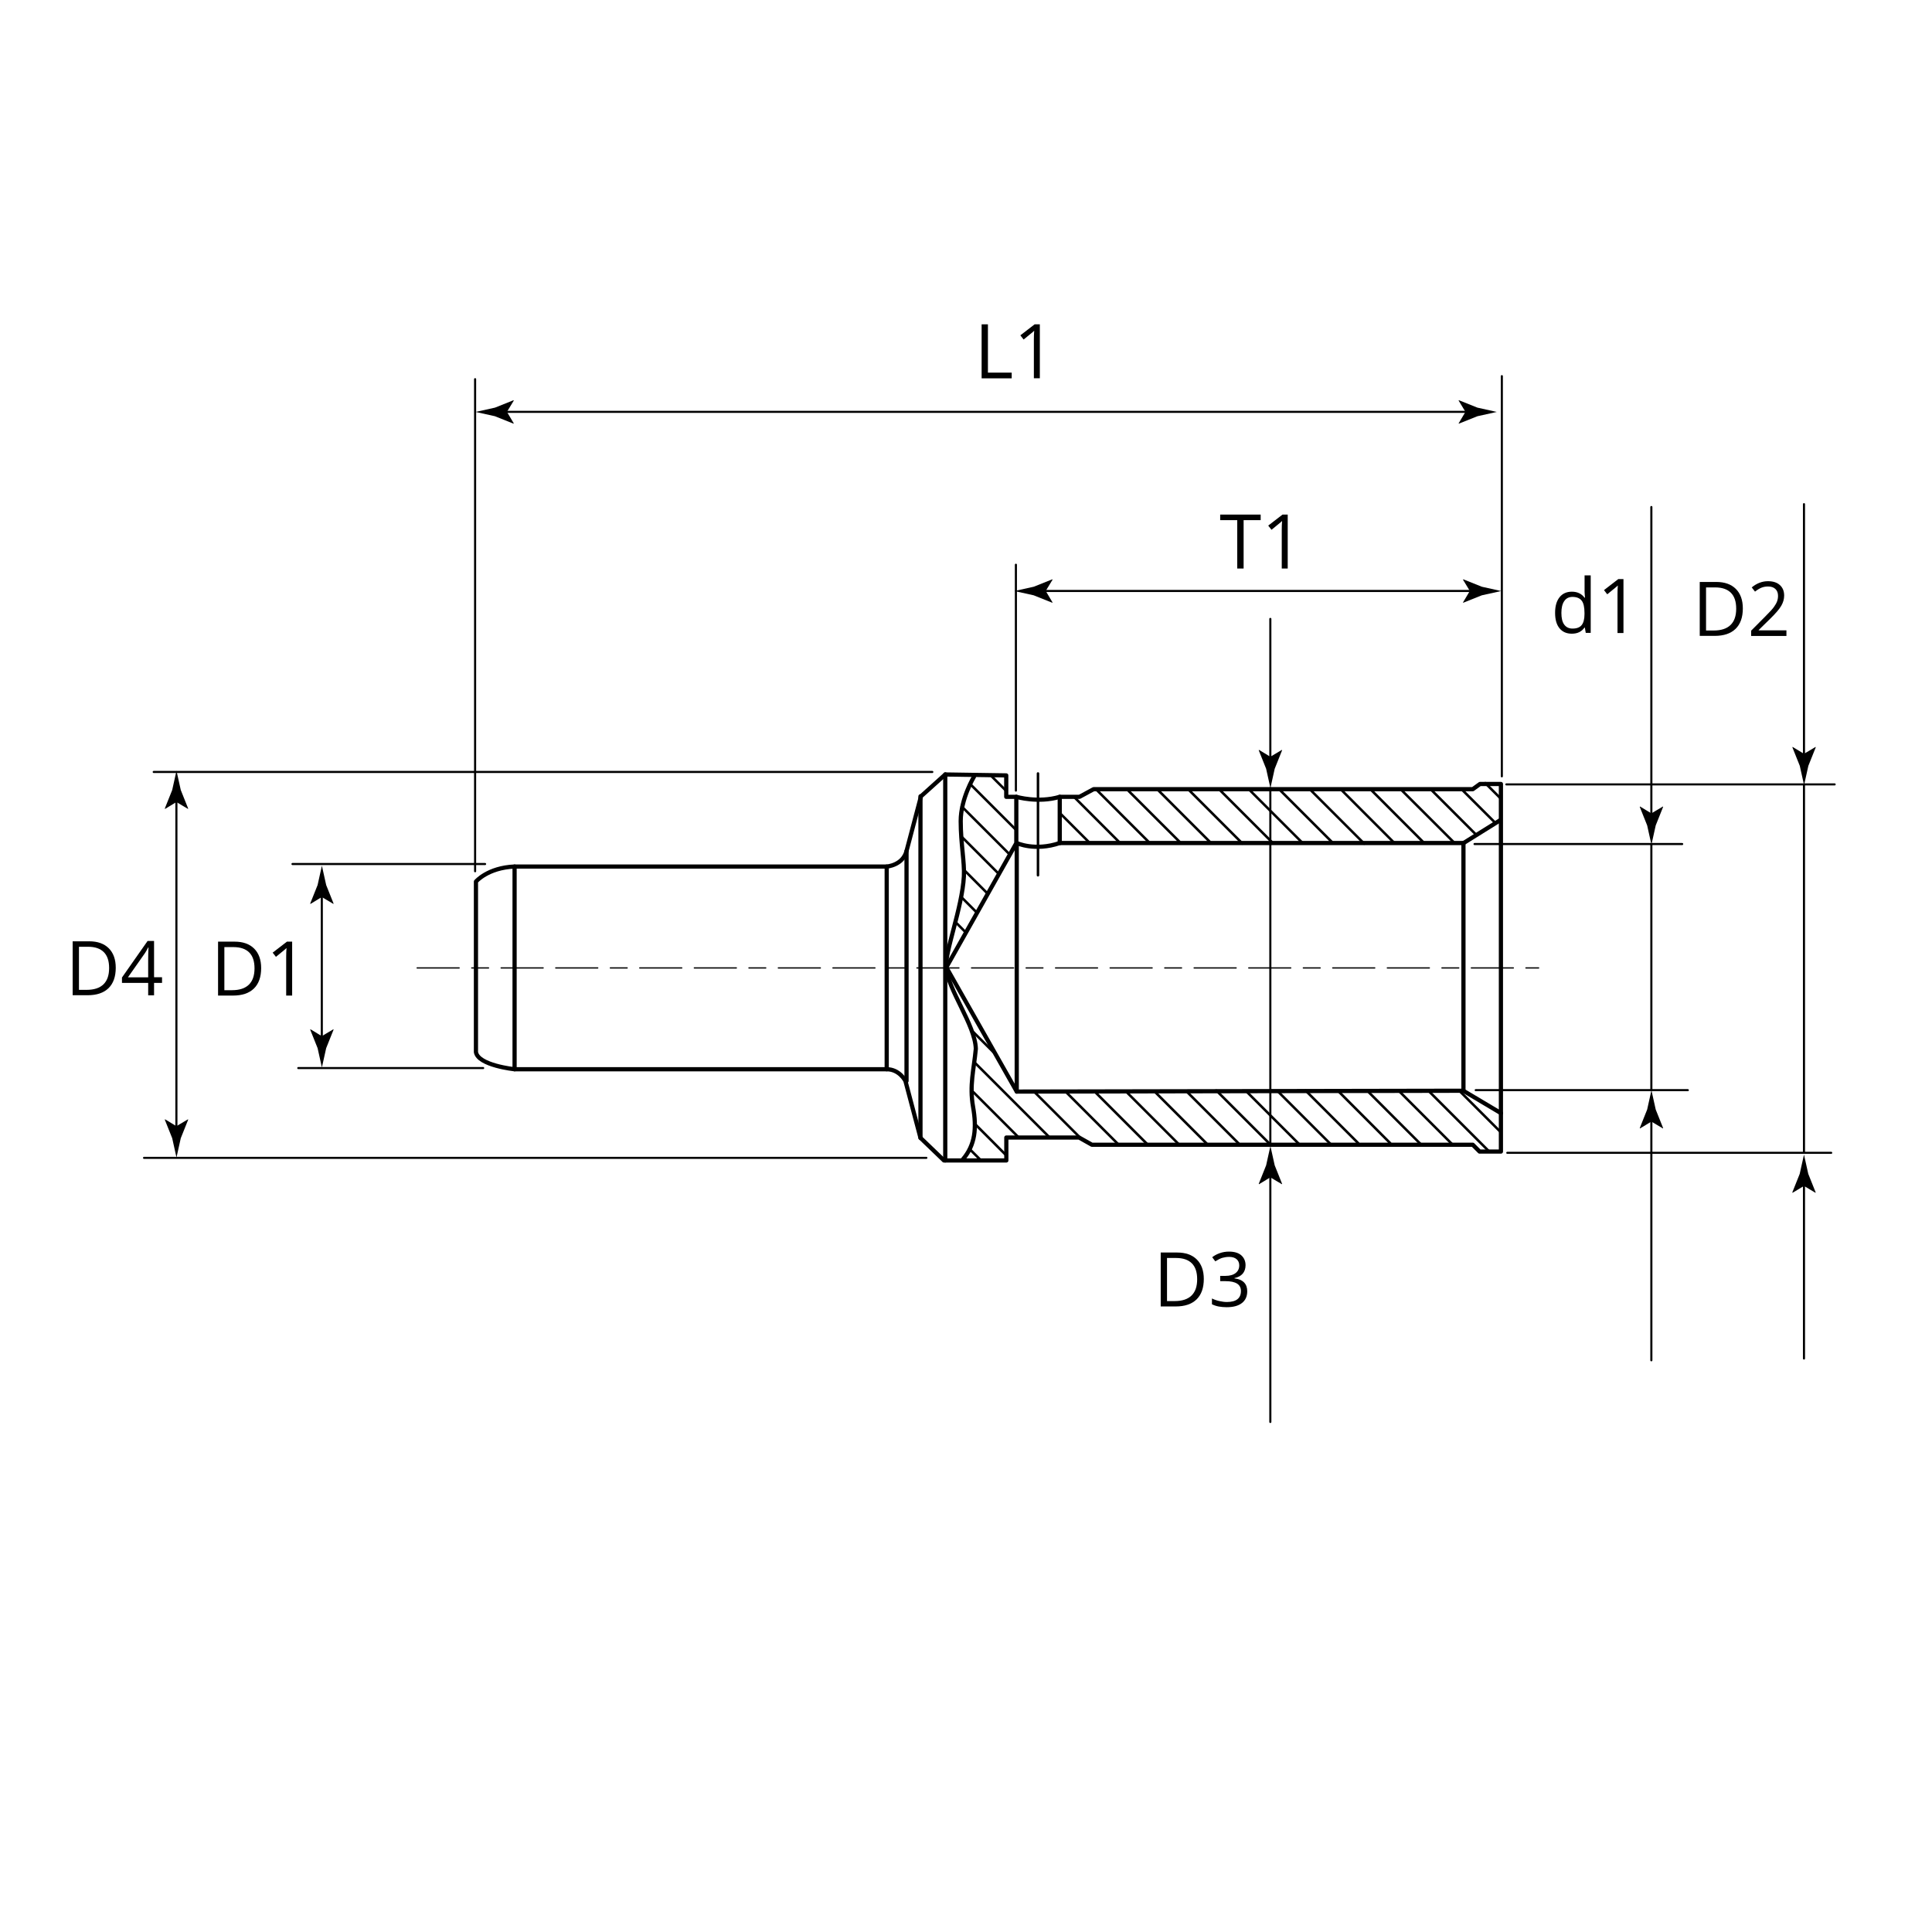 <?xml version="1.0" encoding="utf-8"?>
<!-- Generator: Adobe Illustrator 26.3.1, SVG Export Plug-In . SVG Version: 6.00 Build 0)  -->
<svg version="1.1" xmlns="http://www.w3.org/2000/svg" xmlns:xlink="http://www.w3.org/1999/xlink" x="0px" y="0px"
	 viewBox="0 0 230 230" style="enable-background:new 0 0 230 230;" xml:space="preserve">
<style type="text/css">
	
		.st0{fill:none;stroke:#000000;stroke-width:0.15;stroke-linecap:round;stroke-linejoin:round;stroke-miterlimit:10;stroke-dasharray:5,1.5,2,1.5,5,1.5;}
	.st1{fill:none;stroke:#000000;stroke-width:0.5;stroke-linecap:round;stroke-linejoin:round;stroke-miterlimit:10;}
	.st2{fill:none;stroke:#000000;stroke-width:0.3;stroke-linecap:round;stroke-linejoin:round;stroke-miterlimit:500;}
	.st3{fill:none;stroke:#000000;stroke-width:0.3;stroke-linecap:round;stroke-linejoin:round;stroke-miterlimit:10;}
	.st4{fill:none;stroke:#000000;stroke-width:0.25;stroke-linecap:round;stroke-linejoin:round;stroke-miterlimit:500;}
	.st5{fill:none;stroke:#000000;stroke-width:0.25;stroke-linecap:round;stroke-linejoin:round;}
	.st6{fill:none;}
</style>
<g id="Zeichnung">
	<path class="st0" d="M49.66,115.21"/>
	<path class="st1" d="M112.37,138.14l-2.79-2.68l-1.79-6.77c0,0-0.7-1.4-2.23-1.4s-44.3,0-44.3,0s-4.34-0.45-4.6-2.04v-20.3
		c0,0,1.4-1.66,4.6-1.79h44.3c0,0,1.91-0.13,2.36-1.85s1.72-6.51,1.72-6.51l2.89-2.6l7.26,0.11v2.55h1.2c0,0,2.59,0.77,5.17,0h2.35
		l1.68-0.91h45.14l0.86-0.62h2.49v43.76h-2.54l-0.81-0.81h-45.34l-1.53-0.86h-8.66v2.73H112.37z"/>
	<line class="st1" x1="61.26" y1="103.16" x2="61.26" y2="127.29"/>
	<line class="st1" x1="105.56" y1="103.16" x2="105.56" y2="127.29"/>
	<line class="st1" x1="107.92" y1="101.31" x2="107.92" y2="128.69"/>
	<line class="st1" x1="109.58" y1="135.46" x2="109.58" y2="94.8"/>
	<path class="st1" d="M115.51,115.22"/>
	<line class="st1" x1="112.53" y1="92.19" x2="112.53" y2="138.14"/>
	<path class="st1" d="M121.04,129.95v-29.59c0,0,2.15,1.01,5.12,0h48.06v29.49L121.04,129.95z"/>
	<line class="st1" x1="126.16" y1="94.86" x2="126.16" y2="100.37"/>
	<polyline class="st1" points="121.04,129.95 112.66,115.16 120.99,100.37 120.99,94.86 	"/>
	<line class="st0" x1="49.66" y1="115.23" x2="183.17" y2="115.23"/>
	<line class="st2" x1="123.57" y1="92.08" x2="123.57" y2="104.2"/>
	<path class="st1" d="M115.95,92.47c0,0-1.58,2.6-1.58,5.28c0,2.68,0.47,4.91,0.38,6.57c-0.21,3.8-2.34,9.2-2.09,10.83
		c0.11,2.57,3.43,6.85,3.51,9.71c-0.23,2.46-0.78,4.35-0.33,6.9s0.26,4.53-1.21,6.26"/>
	<line class="st1" x1="174.22" y1="100.37" x2="178.55" y2="97.67"/>
	<line class="st1" x1="174.22" y1="129.86" x2="178.69" y2="132.52"/>
	<line class="st3" x1="115.53" y1="93.37" x2="120.84" y2="98.68"/>
	<line class="st3" x1="114.49" y1="96.01" x2="120.04" y2="101.56"/>
	<line class="st3" x1="114.56" y1="99.69" x2="118.86" y2="103.99"/>
	<line class="st3" x1="118.03" y1="92.4" x2="119.8" y2="94.17"/>
	<line class="st3" x1="114.84" y1="103.64" x2="117.54" y2="106.35"/>
	<line class="st3" x1="114.49" y1="106.84" x2="116.19" y2="108.54"/>
	<line class="st3" x1="113.8" y1="109.82" x2="114.94" y2="110.97"/>
	<line class="st3" x1="118.24" y1="125.23" x2="115.74" y2="122.73"/>
	<line class="st3" x1="116.02" y1="126.48" x2="124.9" y2="135.36"/>
	<line class="st3" x1="115.67" y1="129.81" x2="121.29" y2="135.43"/>
	<line class="st3" x1="116.16" y1="133.9" x2="119.66" y2="137.41"/>
	<line class="st3" x1="115.46" y1="136.82" x2="116.71" y2="138.07"/>
	<line class="st3" x1="126.15" y1="96.77" x2="129.69" y2="100.31"/>
	<line class="st3" x1="127.89" y1="94.9" x2="133.3" y2="100.31"/>
	<line class="st3" x1="130.45" y1="93.93" x2="136.8" y2="100.28"/>
	<line class="st3" x1="134.34" y1="94.14" x2="140.45" y2="100.24"/>
	<line class="st3" x1="137.88" y1="94.07" x2="144.16" y2="100.35"/>
	<line class="st3" x1="141.56" y1="94.07" x2="147.91" y2="100.42"/>
	<line class="st3" x1="145.17" y1="94" x2="151.48" y2="100.31"/>
	<line class="st3" x1="148.78" y1="94.07" x2="155.02" y2="100.31"/>
	<line class="st3" x1="152.32" y1="94" x2="158.67" y2="100.35"/>
	<line class="st3" x1="156.05" y1="94.08" x2="162.4" y2="100.43"/>
	<line class="st3" x1="159.66" y1="94.01" x2="165.97" y2="100.33"/>
	<line class="st3" x1="163.27" y1="94.08" x2="169.51" y2="100.33"/>
	<line class="st3" x1="166.8" y1="94.01" x2="173.16" y2="100.36"/>
	<line class="st3" x1="170.29" y1="93.93" x2="175.74" y2="99.38"/>
	<line class="st3" x1="174.04" y1="94" x2="177.93" y2="97.88"/>
	<line class="st3" x1="176.82" y1="93.23" x2="178.59" y2="95"/>
	<line class="st3" x1="123.1" y1="129.95" x2="128.48" y2="135.33"/>
	<line class="st3" x1="126.78" y1="129.88" x2="133.16" y2="136.26"/>
	<line class="st3" x1="130.32" y1="129.95" x2="136.63" y2="136.26"/>
	<line class="st3" x1="134.06" y1="129.95" x2="140.34" y2="136.23"/>
	<line class="st3" x1="137.39" y1="129.88" x2="143.64" y2="136.13"/>
	<line class="st3" x1="141.21" y1="129.88" x2="147.46" y2="136.13"/>
	<line class="st3" x1="144.82" y1="129.84" x2="151.21" y2="136.23"/>
	<line class="st3" x1="148.36" y1="129.91" x2="154.68" y2="136.23"/>
	<line class="st3" x1="152.11" y1="129.91" x2="158.39" y2="136.19"/>
	<line class="st3" x1="155.44" y1="129.84" x2="161.69" y2="136.09"/>
	<line class="st3" x1="159.26" y1="129.84" x2="165.5" y2="136.09"/>
	<line class="st3" x1="162.73" y1="129.81" x2="169.08" y2="136.16"/>
	<line class="st3" x1="166.54" y1="129.88" x2="172.96" y2="136.3"/>
	<line class="st3" x1="170.15" y1="129.95" x2="177.3" y2="137.1"/>
	<line class="st3" x1="173.76" y1="129.88" x2="178.69" y2="134.81"/>
</g>
<g id="Vermassung">
	<line class="st4" x1="56.56" y1="103.72" x2="56.56" y2="45.14"/>
	<line class="st4" x1="178.79" y1="92.42" x2="178.79" y2="44.78"/>
	<g>
		<g>
			<line class="st5" x1="59.67" y1="49.03" x2="175.14" y2="49.03"/>
			<g>
				<path d="M60.35,49.03l0.82-1.35l-0.05-0.03l-2.2,0.88c-0.77,0.17-1.54,0.34-2.3,0.51c0.77,0.17,1.54,0.34,2.3,0.51l2.2,0.88
					l0.05-0.02L60.35,49.03z"/>
			</g>
			<g>
				<path d="M174.46,49.03l-0.82-1.35l0.05-0.03l2.2,0.88c0.77,0.17,1.54,0.34,2.3,0.51c-0.77,0.17-1.54,0.34-2.3,0.51l-2.2,0.88
					l-0.05-0.02L174.46,49.03z"/>
			</g>
		</g>
	</g>
	<g>
		<path d="M31.09,115.25c0,1.06-0.29,1.87-0.86,2.43c-0.58,0.56-1.4,0.84-2.49,0.84h-1.78v-6.42h1.97c1,0,1.78,0.28,2.33,0.83
			S31.09,114.26,31.09,115.25z M30.3,115.28c0-0.84-0.21-1.47-0.63-1.89s-1.04-0.64-1.87-0.64h-1.09v5.13h0.91
			c0.89,0,1.56-0.22,2.01-0.66S30.3,116.13,30.3,115.28z"/>
		<path d="M34.78,118.52h-0.71v-4.58c0-0.38,0.01-0.74,0.04-1.08c-0.06,0.06-0.13,0.13-0.21,0.19s-0.42,0.35-1.05,0.86l-0.39-0.5
			l1.7-1.31h0.62V118.52z"/>
	</g>
	<g>
		<path d="M188.67,74.71h-0.04c-0.34,0.49-0.84,0.73-1.51,0.73c-0.63,0-1.12-0.22-1.47-0.65s-0.52-1.04-0.52-1.84
			s0.18-1.41,0.53-1.85s0.84-0.66,1.47-0.66c0.65,0,1.15,0.24,1.5,0.71h0.06l-0.03-0.35l-0.02-0.34v-1.96h0.73v6.84h-0.59
			L188.67,74.71z M187.21,74.83c0.5,0,0.86-0.14,1.08-0.41c0.22-0.27,0.34-0.71,0.34-1.31v-0.15c0-0.68-0.11-1.17-0.34-1.46
			c-0.23-0.29-0.59-0.44-1.09-0.44c-0.43,0-0.76,0.17-0.98,0.5c-0.23,0.33-0.34,0.8-0.34,1.41c0,0.62,0.11,1.08,0.34,1.39
			S186.77,74.83,187.21,74.83z"/>
		<path d="M193.27,75.36h-0.71v-4.58c0-0.38,0.01-0.74,0.04-1.08c-0.06,0.06-0.13,0.13-0.21,0.19s-0.42,0.35-1.05,0.86l-0.39-0.5
			l1.7-1.31h0.62V75.36z"/>
	</g>
	<g>
		<path d="M207.48,72.43c0,1.06-0.29,1.87-0.86,2.43c-0.58,0.56-1.4,0.84-2.49,0.84h-1.78v-6.42h1.97c1,0,1.78,0.28,2.33,0.83
			S207.48,71.44,207.48,72.43z M206.69,72.46c0-0.84-0.21-1.47-0.63-1.89s-1.04-0.64-1.87-0.64h-1.09v5.13h0.91
			c0.89,0,1.56-0.22,2.01-0.66S206.69,73.32,206.69,72.46z"/>
		<path d="M212.69,75.71h-4.22v-0.63l1.69-1.7c0.52-0.52,0.86-0.89,1.02-1.12s0.29-0.44,0.37-0.65s0.12-0.44,0.12-0.68
			c0-0.34-0.1-0.61-0.31-0.81s-0.5-0.3-0.87-0.3c-0.27,0-0.52,0.04-0.76,0.13s-0.5,0.25-0.8,0.48l-0.39-0.5
			c0.59-0.49,1.24-0.74,1.93-0.74c0.6,0,1.08,0.15,1.42,0.46c0.34,0.31,0.51,0.72,0.51,1.25c0,0.41-0.11,0.81-0.34,1.21
			s-0.66,0.9-1.28,1.51l-1.41,1.38v0.04h3.3V75.71z"/>
	</g>
	<g>
		<path d="M116.86,45.03v-6.42h0.75v5.75h2.83v0.68H116.86z"/>
		<path d="M123.79,45.03h-0.71v-4.58c0-0.38,0.01-0.74,0.04-1.08c-0.06,0.06-0.13,0.13-0.21,0.19s-0.42,0.35-1.05,0.86l-0.39-0.5
			l1.7-1.31h0.62V45.03z"/>
	</g>
	<g>
		<g>
			<line class="st5" x1="214.76" y1="90.42" x2="214.76" y2="60.02"/>
			<g>
				<path d="M214.76,89.74l-1.35-0.82l-0.03,0.05l0.88,2.2c0.17,0.77,0.34,1.54,0.51,2.3c0.17-0.77,0.34-1.54,0.51-2.3l0.88-2.2
					l-0.02-0.05L214.76,89.74z"/>
			</g>
		</g>
	</g>
	<g>
		<g>
			<line class="st5" x1="196.59" y1="97.5" x2="196.59" y2="60.36"/>
			<g>
				<path d="M196.59,96.83l-1.35-0.82l-0.03,0.05l0.88,2.2c0.17,0.77,0.34,1.54,0.51,2.3c0.17-0.77,0.34-1.54,0.51-2.3l0.88-2.2
					l-0.02-0.05L196.59,96.83z"/>
			</g>
		</g>
	</g>
	<line class="st4" x1="179.44" y1="137.24" x2="218" y2="137.24"/>
	<line class="st4" x1="179.33" y1="93.38" x2="218.41" y2="93.38"/>
	<line class="st4" x1="214.76" y1="137.2" x2="214.76" y2="93.47"/>
	<line class="st4" x1="175.54" y1="100.48" x2="200.26" y2="100.48"/>
	<line class="st4" x1="175.68" y1="129.78" x2="200.93" y2="129.78"/>
	<line class="st4" x1="196.59" y1="129.79" x2="196.59" y2="100.49"/>
	<g>
		<g>
			<line class="st5" x1="214.76" y1="161.73" x2="214.76" y2="140.51"/>
			<g>
				<path d="M214.76,141.18L213.4,142l-0.03-0.05l0.88-2.2c0.17-0.77,0.34-1.54,0.51-2.3c0.17,0.77,0.34,1.54,0.51,2.3l0.88,2.2
					l-0.02,0.05L214.76,141.18z"/>
			</g>
		</g>
	</g>
	<g>
		<g>
			<line class="st5" x1="196.59" y1="161.94" x2="196.59" y2="132.85"/>
			<g>
				<path d="M196.59,133.52l-1.35,0.82l-0.03-0.05l0.88-2.2c0.17-0.77,0.34-1.54,0.51-2.3c0.17,0.77,0.34,1.54,0.51,2.3l0.88,2.2
					l-0.02,0.05L196.59,133.52z"/>
			</g>
		</g>
	</g>
	<line class="st4" x1="57.75" y1="102.86" x2="34.82" y2="102.86"/>
	<line class="st4" x1="57.52" y1="127.15" x2="35.51" y2="127.15"/>
	<g>
		<g>
			<line class="st5" x1="38.31" y1="124.02" x2="38.31" y2="106.11"/>
			<g>
				<path d="M38.31,123.35l-1.35-0.82l-0.03,0.05l0.88,2.2c0.17,0.77,0.34,1.54,0.51,2.3c0.17-0.77,0.34-1.54,0.51-2.3l0.88-2.2
					l-0.02-0.05L38.31,123.35z"/>
			</g>
			<g>
				<path d="M38.31,106.79l-1.35,0.82l-0.03-0.05l0.88-2.2c0.17-0.77,0.34-1.54,0.51-2.3c0.17,0.77,0.34,1.54,0.51,2.3l0.88,2.2
					l-0.02,0.05L38.31,106.79z"/>
			</g>
		</g>
	</g>
	<line class="st4" x1="120.94" y1="67.23" x2="120.94" y2="94.12"/>
	<g>
		<g>
			<line class="st5" x1="123.82" y1="70.35" x2="175.65" y2="70.35"/>
			<g>
				<path d="M124.49,70.35l0.82-1.35l-0.05-0.03l-2.2,0.88c-0.77,0.17-1.54,0.34-2.3,0.51c0.77,0.17,1.54,0.34,2.3,0.51l2.2,0.88
					l0.05-0.02L124.49,70.35z"/>
			</g>
			<g>
				<path d="M174.98,70.35L174.16,69l0.05-0.03l2.2,0.88c0.77,0.17,1.54,0.34,2.3,0.51c-0.77,0.17-1.54,0.34-2.3,0.51l-2.2,0.88
					l-0.05-0.02L174.98,70.35z"/>
			</g>
		</g>
	</g>
	<g>
		<path d="M148.04,67.68h-0.75v-5.76h-2.03v-0.66h4.82v0.66h-2.03V67.68z"/>
		<path d="M153.3,67.68h-0.71V63.1c0-0.38,0.01-0.74,0.04-1.08c-0.06,0.06-0.13,0.13-0.21,0.19s-0.42,0.35-1.05,0.86l-0.39-0.5
			l1.7-1.31h0.62V67.68z"/>
	</g>
	<rect class="st6" width="230" height="230"/>
	<path class="st4" d="M19.7,49.46"/>
	<g>
		<g>
			<line class="st5" x1="151.23" y1="90.76" x2="151.23" y2="73.68"/>
			<g>
				<path d="M151.23,90.09l-1.35-0.82l-0.03,0.05l0.88,2.2c0.17,0.77,0.34,1.54,0.51,2.3c0.17-0.77,0.34-1.54,0.51-2.3l0.88-2.2
					l-0.02-0.05L151.23,90.09z"/>
			</g>
		</g>
	</g>
	<line class="st4" x1="151.23" y1="136.27" x2="151.23" y2="93.82"/>
	<g>
		<g>
			<line class="st5" x1="151.23" y1="169.28" x2="151.23" y2="139.49"/>
			<g>
				<path d="M151.23,140.16l-1.35,0.82l-0.03-0.05l0.88-2.2c0.17-0.77,0.34-1.54,0.51-2.3c0.17,0.77,0.34,1.54,0.51,2.3l0.88,2.2
					l-0.02,0.05L151.23,140.16z"/>
			</g>
		</g>
	</g>
	<g>
		<path d="M143.31,152.26c0,1.06-0.29,1.87-0.86,2.43c-0.58,0.56-1.4,0.84-2.49,0.84h-1.78v-6.42h1.97c1,0,1.78,0.28,2.33,0.83
			S143.31,151.27,143.31,152.26z M142.52,152.29c0-0.84-0.21-1.47-0.63-1.89s-1.04-0.64-1.87-0.64h-1.09v5.13h0.91
			c0.89,0,1.56-0.22,2.01-0.66S142.52,153.15,142.52,152.29z"/>
		<path d="M148.28,150.62c0,0.41-0.12,0.75-0.34,1.01c-0.23,0.26-0.56,0.44-0.98,0.52v0.04c0.52,0.06,0.9,0.23,1.15,0.49
			s0.37,0.61,0.37,1.04c0,0.61-0.21,1.08-0.64,1.41c-0.42,0.33-1.03,0.49-1.81,0.49c-0.34,0-0.65-0.03-0.93-0.08
			c-0.28-0.05-0.56-0.14-0.82-0.27v-0.69c0.28,0.14,0.57,0.24,0.89,0.31c0.31,0.07,0.61,0.11,0.89,0.11c1.11,0,1.67-0.44,1.67-1.31
			c0-0.78-0.61-1.17-1.84-1.17h-0.63v-0.63h0.64c0.5,0,0.9-0.11,1.19-0.33s0.44-0.53,0.44-0.92c0-0.31-0.11-0.56-0.32-0.74
			c-0.21-0.18-0.51-0.27-0.88-0.27c-0.28,0-0.55,0.04-0.8,0.11s-0.53,0.22-0.85,0.42l-0.37-0.49c0.26-0.21,0.57-0.37,0.91-0.49
			c0.34-0.12,0.71-0.18,1.09-0.18c0.62,0,1.11,0.14,1.45,0.43C148.1,149.73,148.28,150.13,148.28,150.62z"/>
	</g>
	<g>
		<path d="M13.78,115.21c0,1.06-0.29,1.87-0.86,2.43c-0.58,0.56-1.4,0.84-2.49,0.84H8.65v-6.42h1.97c1,0,1.78,0.28,2.33,0.83
			S13.78,114.22,13.78,115.21z M12.99,115.24c0-0.84-0.21-1.47-0.63-1.89s-1.04-0.64-1.87-0.64H9.4v5.13h0.91
			c0.89,0,1.56-0.22,2.01-0.66S12.99,116.1,12.99,115.24z"/>
		<path d="M19.29,117.01h-0.95v1.48h-0.7v-1.48h-3.12v-0.64l3.05-4.35h0.77v4.32h0.95V117.01z M17.64,116.35v-2.14
			c0-0.42,0.01-0.89,0.04-1.42h-0.04c-0.14,0.28-0.27,0.51-0.4,0.7l-2.01,2.86H17.64z"/>
	</g>
	<line class="st4" x1="110.99" y1="91.9" x2="18.3" y2="91.9"/>
	<line class="st4" x1="110.28" y1="137.84" x2="17.15" y2="137.84"/>
	<g>
		<g>
			<line class="st5" x1="21" y1="134.75" x2="21" y2="94.81"/>
			<g>
				<path d="M21,134.07l-1.35-0.82l-0.03,0.05l0.88,2.2c0.17,0.77,0.34,1.54,0.51,2.3c0.17-0.77,0.34-1.54,0.51-2.3l0.88-2.2
					l-0.02-0.05L21,134.07z"/>
			</g>
			<g>
				<path d="M21,95.48l-1.35,0.82l-0.03-0.05l0.88-2.2c0.17-0.77,0.34-1.54,0.51-2.3c0.17,0.77,0.34,1.54,0.51,2.3l0.88,2.2
					l-0.02,0.05L21,95.48z"/>
			</g>
		</g>
	</g>
	<g>
	</g>
	<g>
	</g>
	<g>
	</g>
	<g>
	</g>
	<g>
	</g>
	<g>
	</g>
	<g>
	</g>
</g>
</svg>

